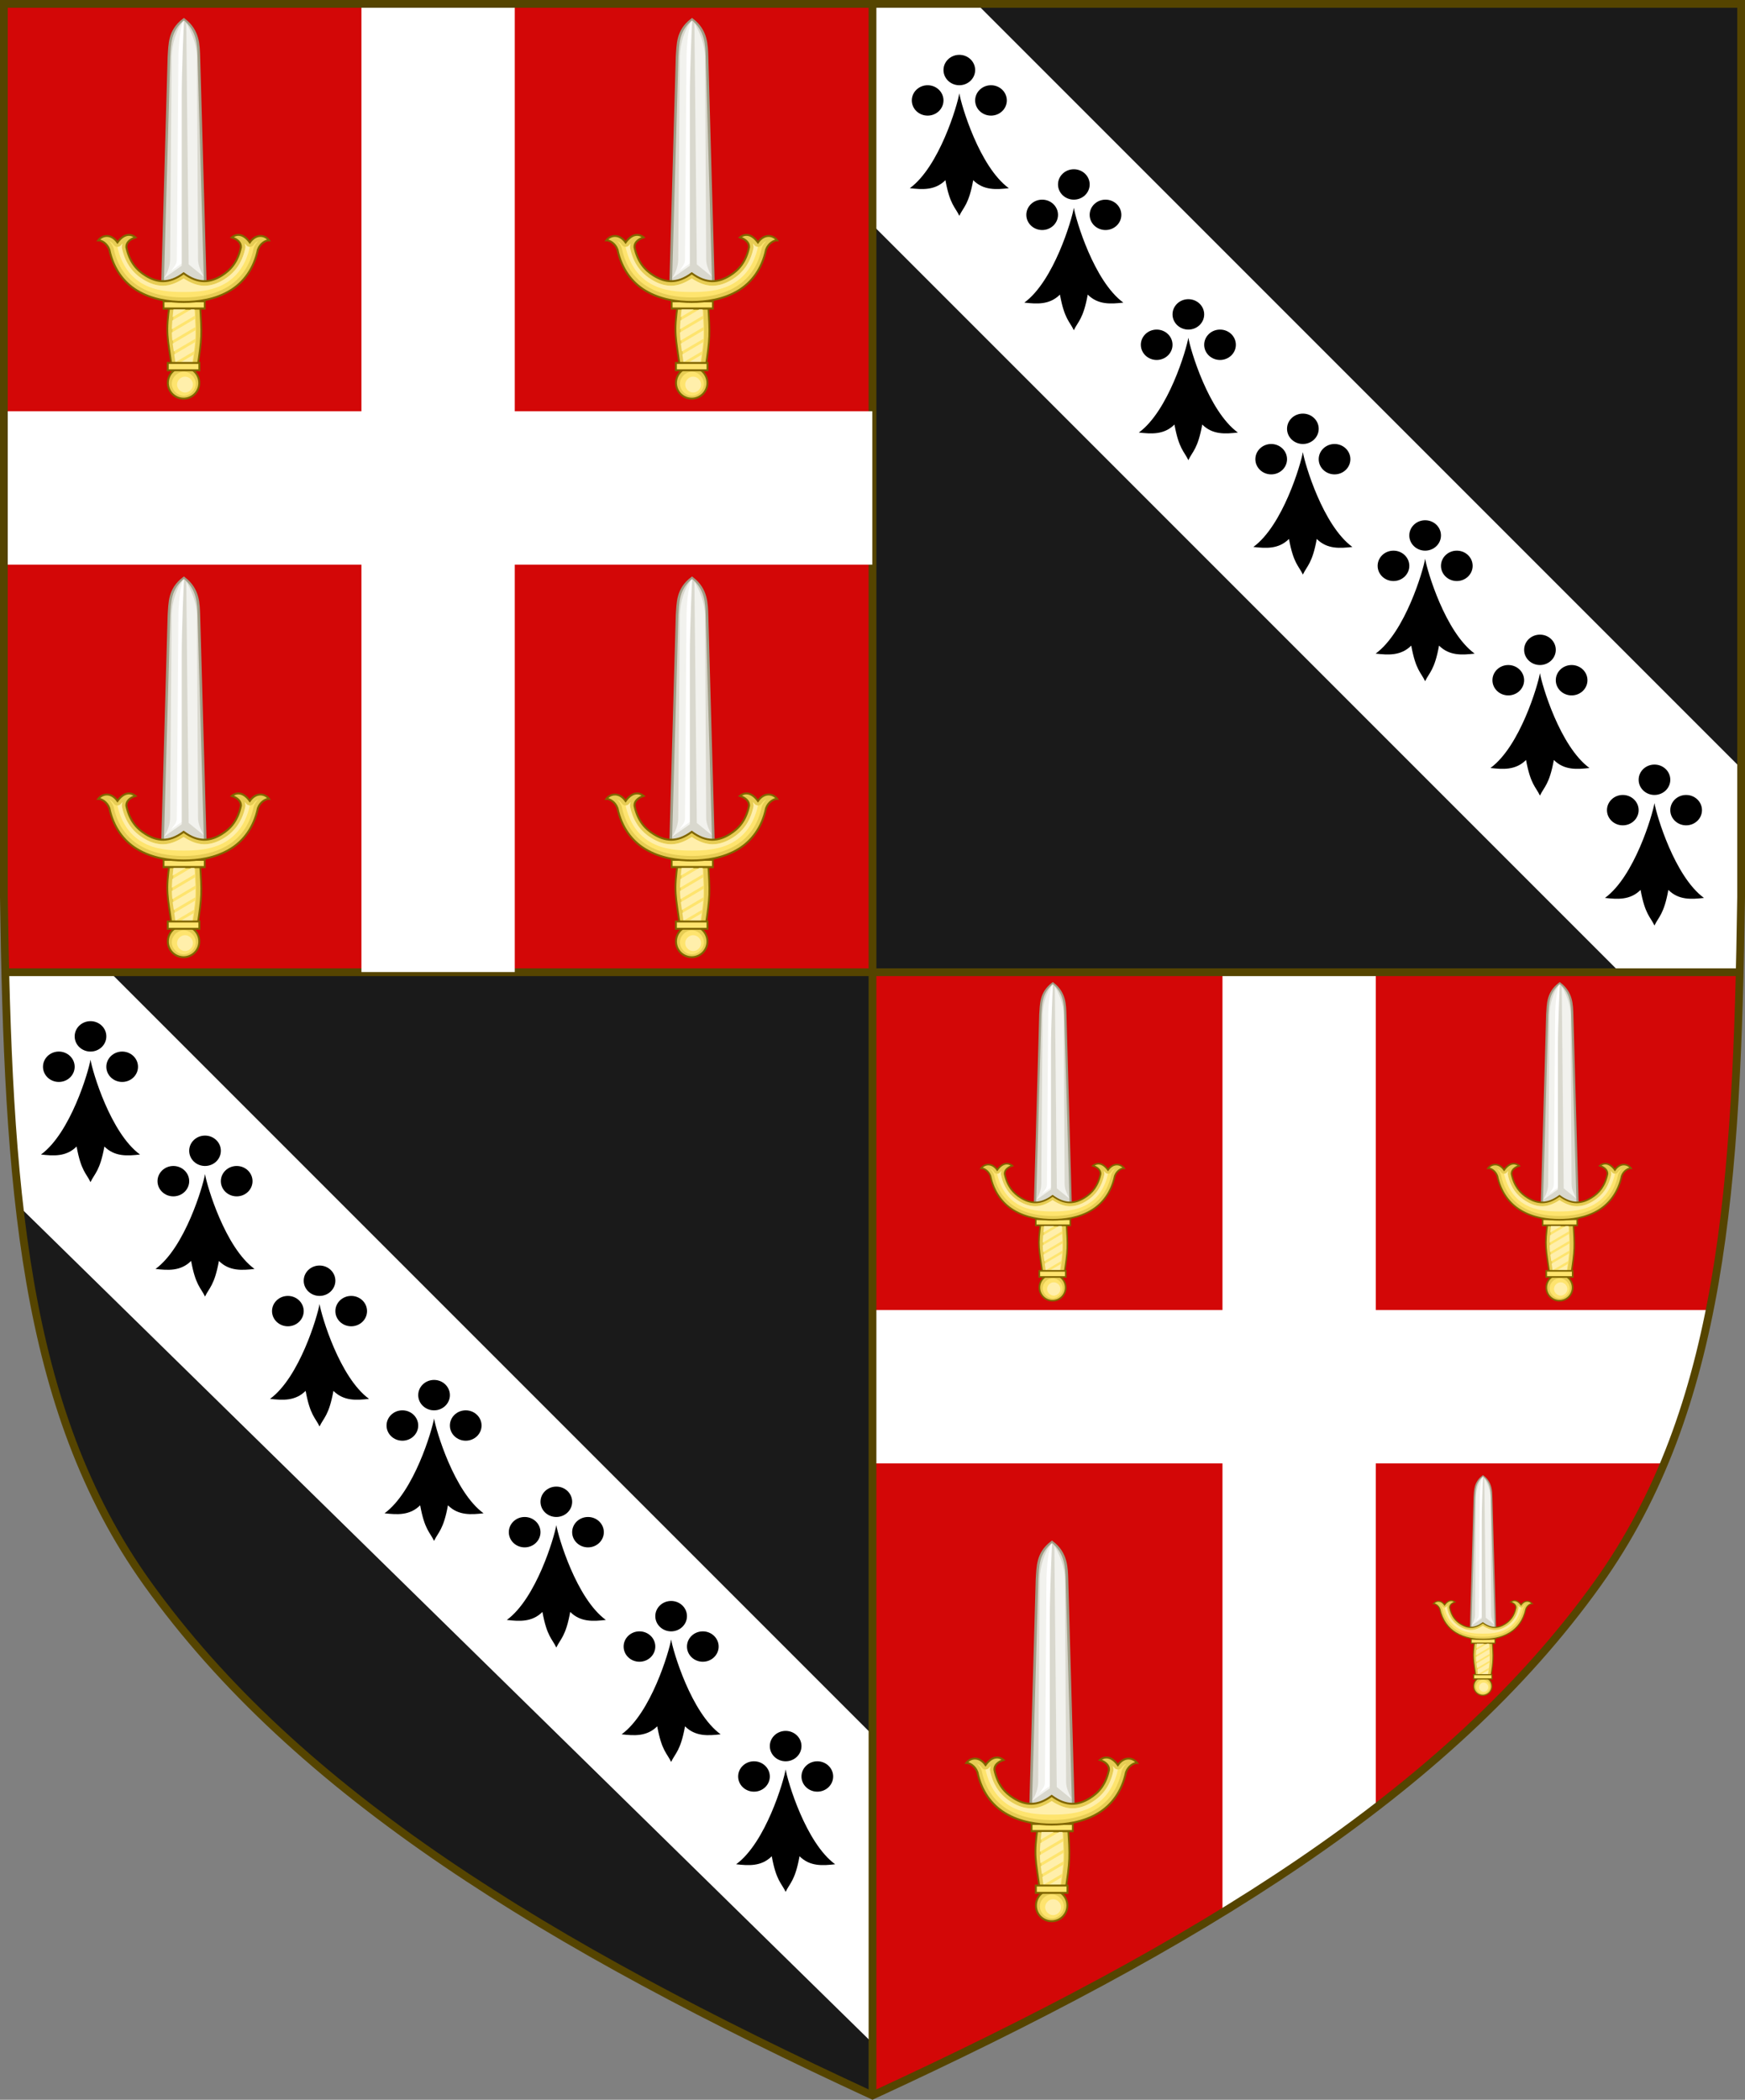 <?xml version="1.0" encoding="UTF-8" standalone="no"?>
<!-- Created with Inkscape (http://www.inkscape.org/) -->

<svg
   xmlns:dc="http://purl.org/dc/elements/1.1/"
   xmlns:cc="http://creativecommons.org/ns#"
   xmlns:rdf="http://www.w3.org/1999/02/22-rdf-syntax-ns#"
   xmlns:svg="http://www.w3.org/2000/svg"
   xmlns="http://www.w3.org/2000/svg"
   xmlns:xlink="http://www.w3.org/1999/xlink"
   xmlns:sodipodi="http://sodipodi.sourceforge.net/DTD/sodipodi-0.dtd"
   xmlns:inkscape="http://www.inkscape.org/namespaces/inkscape"
   width="450"
   height="541.375"
   id="svg2"
   version="1.1"
   inkscape:version="0.92.2 5c3e80d, 2017-08-06"
   sodipodi:docname="Arms of John Philipot.svg"
   inkscape:export-filename="/Users/Soda/Desktop/UK of the GB and NI.png"
   inkscape:export-xdpi="143.23364"
   inkscape:export-ydpi="143.23364">
  <rect width="100%" height="100%" fill="#808080" stroke="none"/>
  <defs
     id="defs4" />
  <sodipodi:namedview
     id="base"
     pagecolor="#ffffff"
     bordercolor="#666666"
     borderopacity="1.0"
     inkscape:pageopacity="0.0"
     inkscape:pageshadow="2"
     inkscape:zoom="1.0621094"
     inkscape:cx="225"
     inkscape:cy="270.68774"
     inkscape:document-units="px"
     inkscape:current-layer="layer1"
     showgrid="false"
     inkscape:window-width="1440"
     inkscape:window-height="788"
     inkscape:window-x="0"
     inkscape:window-y="1"
     inkscape:window-maximized="1"
     showguides="false"
     inkscape:guide-bbox="true"
     inkscape:object-nodes="false"
     inkscape:snap-nodes="false"
     inkscape:snap-page="true"
     inkscape:snap-bbox="false"
     inkscape:snap-grids="false"
     inkscape:snap-to-guides="false"
     fit-margin-top="0"
     fit-margin-left="0"
     fit-margin-right="0"
     fit-margin-bottom="0"
     inkscape:snap-global="false"
     inkscape:measure-start="0,0"
     inkscape:measure-end="0,0">
    <inkscape:grid
       type="xygrid"
       id="grid14322"
       empspacing="5"
       visible="true"
       enabled="true"
       snapvisiblegridlinesonly="true"
       originx="0"
       originy="-0.001" />
  </sodipodi:namedview>
  <g
     inkscape:label="Layer"
     inkscape:groupmode="layer"
     id="layer1"
     transform="translate(588.048,126.626)"
     style="display:inline">
    <path
       inkscape:connector-curvature="0"
       style="display:inline;fill:#1a1a1a;fill-opacity:1;stroke:none;stroke-width:2;stroke-miterlimit:4;stroke-dasharray:none;stroke-opacity:1"
       d="M -363.099,124.094 V 413.625 c -83.533,-38.537 -148.216,-77.765 -187.045,-132.119 -29.359,-41.097 -34.943,-92.678 -36.521,-157.412 z"
       id="path970" />
    <g
       id="g4657"
       transform="translate(-224.051,249.148)">
      <path
         style="fill:#ffffff;fill-opacity:1;stroke:none;stroke-width:0.5;stroke-linecap:round;stroke-miterlimit:4;stroke-dasharray:none;stroke-opacity:1"
         d="m 1.383,250.721 c 0.526,21.569 1.504,41.67 3.65,60.418 L 224.57,526.342 c 0.154,-6.322 0.283,-38.726 0.379,-45.303 V 447.25 L 28.42,250.721 Z"
         transform="translate(-363.998,-375.774)"
         id="path4653"
         inkscape:connector-curvature="0" />
      <path
         style="display:inline;fill:#000000;fill-opacity:1;stroke:none;stroke-width:0.338;stroke-miterlimit:4;stroke-dasharray:none;stroke-opacity:1"
         d="m -340.658,-112.486 c -2.256,-5e-5 -4.084,1.754 -4.084,3.918 -2.9e-4,2.164 1.828,3.918 4.084,3.918 2.256,5e-5 4.082,-1.754 4.082,-3.918 2.8e-4,-2.164 -1.826,-3.918 -4.082,-3.918 z m -8.17,7.836 c -2.255,-7e-5 -4.081,1.755 -4.082,3.918 -2.8e-4,2.164 1.826,3.916 4.082,3.916 2.256,6.1e-5 4.086,-1.752 4.086,-3.916 -6.4e-4,-2.163 -1.831,-3.918 -4.086,-3.918 z m 16.338,0 c -2.255,-7e-5 -4.085,1.755 -4.086,3.918 -2.9e-4,2.164 1.83,3.916 4.086,3.916 2.256,6.1e-5 4.082,-1.752 4.082,-3.916 -6.5e-4,-2.163 -1.827,-3.918 -4.082,-3.918 z m -8.168,2.094 c -0.506,3.062 -5.174,18.912 -12.768,24.453 3.206,0.357 6.495,0.618 9.184,-2.064 1.149,6.316 2.513,6.918 3.584,9.182 1.071,-2.264 2.433,-2.866 3.582,-9.182 2.689,2.682 5.978,2.421 9.184,2.064 -7.594,-5.541 -12.259,-21.392 -12.766,-24.453 z m 29.531,19.57 c -2.256,-6e-5 -4.082,1.752 -4.082,3.916 -2.9e-4,2.164 1.826,3.92 4.082,3.92 2.256,6e-5 4.084,-1.756 4.084,-3.92 2.8e-4,-2.164 -1.828,-3.916 -4.084,-3.916 z m -8.168,7.836 c -2.255,-6e-5 -4.081,1.753 -4.082,3.916 -2.8e-4,2.164 1.826,3.916 4.082,3.916 2.256,6e-5 4.086,-1.752 4.086,-3.916 -6.4e-4,-2.163 -1.831,-3.916 -4.086,-3.916 z m 16.336,0 c -2.255,-6e-5 -4.083,1.753 -4.084,3.916 -2.9e-4,2.164 1.828,3.916 4.084,3.916 2.256,6e-5 4.084,-1.752 4.084,-3.916 -6.5e-4,-2.163 -1.829,-3.916 -4.084,-3.916 z m -8.168,2.092 c -0.506,3.062 -5.172,18.914 -12.766,24.455 3.206,0.357 6.493,0.616 9.182,-2.066 1.149,6.316 2.513,6.919 3.584,9.184 1.071,-2.264 2.435,-2.868 3.584,-9.184 2.689,2.682 5.978,2.423 9.184,2.066 -7.594,-5.541 -12.261,-21.393 -12.768,-24.455 z m 29.533,23.572 c -2.256,-6e-5 -4.082,1.752 -4.082,3.916 -2.9e-4,2.164 1.826,3.92 4.082,3.92 2.256,6e-5 4.082,-1.756 4.082,-3.92 2.7e-4,-2.164 -1.826,-3.916 -4.082,-3.916 z m -8.168,7.836 c -2.255,-6e-5 -4.083,1.753 -4.084,3.916 -2.8e-4,2.164 1.828,3.916 4.084,3.916 2.256,6e-5 4.086,-1.752 4.086,-3.916 -6.4e-4,-2.163 -1.831,-3.916 -4.086,-3.916 z m 16.336,0 c -2.255,-6e-5 -4.085,1.753 -4.086,3.916 -2.9e-4,2.164 1.83,3.916 4.086,3.916 2.256,6e-5 4.084,-1.752 4.084,-3.916 -6.6e-4,-2.163 -1.829,-3.916 -4.084,-3.916 z m -8.168,2.092 c -0.506,3.062 -5.172,18.914 -12.766,24.455 3.206,0.357 6.493,0.616 9.182,-2.066 1.149,6.316 2.513,6.918 3.584,9.182 1.071,-2.264 2.435,-2.866 3.584,-9.182 2.689,2.682 5.976,2.423 9.182,2.066 -7.594,-5.541 -12.259,-21.393 -12.766,-24.455 z m 29.533,19.57 c -2.256,-5e-5 -4.084,1.754 -4.084,3.918 -2.9e-4,2.164 1.828,3.918 4.084,3.918 2.256,5e-5 4.082,-1.754 4.082,-3.918 2.8e-4,-2.164 -1.826,-3.918 -4.082,-3.918 z m -8.168,7.836 c -2.255,-7e-5 -4.083,1.755 -4.084,3.918 -2.8e-4,2.164 1.828,3.916 4.084,3.916 2.256,6e-5 4.084,-1.752 4.084,-3.916 -6.4e-4,-2.163 -1.829,-3.918 -4.084,-3.918 z m 16.336,0 c -2.255,-7e-5 -4.085,1.755 -4.086,3.918 -2.9e-4,2.164 1.83,3.916 4.086,3.916 2.256,6e-5 4.082,-1.752 4.082,-3.916 -6.5e-4,-2.163 -1.827,-3.918 -4.082,-3.918 z m -8.168,2.094 c -0.506,3.062 -5.174,18.912 -12.768,24.453 3.206,0.357 6.495,0.618 9.184,-2.064 1.149,6.316 2.513,6.918 3.584,9.182 1.071,-2.264 2.435,-2.866 3.584,-9.182 2.689,2.682 5.976,2.421 9.182,2.064 -7.594,-5.541 -12.259,-21.392 -12.766,-24.453 z m 31.531,17.57 c -2.256,-5e-5 -4.082,1.752 -4.082,3.916 -2.9e-4,2.164 1.826,3.92 4.082,3.92 2.256,5e-5 4.084,-1.756 4.084,-3.92 2.8e-4,-2.164 -1.828,-3.916 -4.084,-3.916 z m -8.168,7.836 c -2.255,-7e-5 -4.081,1.753 -4.082,3.916 -2.7e-4,2.164 1.826,3.918 4.082,3.918 2.256,6e-5 4.086,-1.754 4.086,-3.918 -6.4e-4,-2.163 -1.831,-3.916 -4.086,-3.916 z m 16.338,0 c -2.255,-7e-5 -4.085,1.753 -4.086,3.916 -2.9e-4,2.164 1.83,3.918 4.086,3.918 2.256,6e-5 4.082,-1.754 4.082,-3.918 -6.5e-4,-2.163 -1.827,-3.916 -4.082,-3.916 z m -8.17,2.092 c -0.506,3.062 -5.172,18.914 -12.766,24.455 3.206,0.357 6.495,0.616 9.184,-2.066 1.149,6.316 2.511,6.919 3.582,9.184 1.071,-2.264 2.435,-2.868 3.584,-9.184 2.689,2.682 5.978,2.423 9.184,2.066 -7.594,-5.541 -12.261,-21.393 -12.768,-24.455 z m 29.607,19.561 c -2.256,-6e-5 -4.082,1.752 -4.082,3.916 -2.9e-4,2.164 1.826,3.92 4.082,3.92 2.256,6e-5 4.084,-1.756 4.084,-3.92 2.8e-4,-2.164 -1.828,-3.916 -4.084,-3.916 z m -8.168,7.836 c -2.255,-6e-5 -4.081,1.753 -4.082,3.916 -2.8e-4,2.164 1.826,3.916 4.082,3.916 2.256,6e-5 4.086,-1.752 4.086,-3.916 -6.4e-4,-2.163 -1.831,-3.916 -4.086,-3.916 z m 16.336,0 c -2.255,-6e-5 -4.083,1.753 -4.084,3.916 -2.9e-4,2.164 1.828,3.916 4.084,3.916 2.256,6e-5 4.084,-1.752 4.084,-3.916 -6.5e-4,-2.163 -1.829,-3.916 -4.084,-3.916 z m -8.168,2.092 c -0.506,3.062 -5.172,18.914 -12.766,24.455 3.206,0.357 6.493,0.616 9.182,-2.066 1.149,6.316 2.513,6.919 3.584,9.184 1.071,-2.264 2.435,-2.868 3.584,-9.184 2.689,2.682 5.978,2.423 9.184,2.066 -7.594,-5.541 -12.261,-21.393 -12.768,-24.455 z m 29.533,23.572 c -2.256,-6e-5 -4.082,1.752 -4.082,3.916 -2.9e-4,2.164 1.826,3.92 4.082,3.92 2.256,6e-5 4.082,-1.756 4.082,-3.92 2.8e-4,-2.164 -1.826,-3.916 -4.082,-3.916 z m -8.168,7.836 c -2.255,-6e-5 -4.083,1.753 -4.084,3.916 -2.8e-4,2.164 1.828,3.916 4.084,3.916 2.256,6e-5 4.086,-1.752 4.086,-3.916 -6.4e-4,-2.163 -1.831,-3.916 -4.086,-3.916 z m 16.336,0 c -2.255,-6e-5 -4.085,1.753 -4.086,3.916 -2.9e-4,2.164 1.83,3.916 4.086,3.916 2.256,6e-5 4.084,-1.752 4.084,-3.916 -6.5e-4,-2.163 -1.829,-3.916 -4.084,-3.916 z m -8.168,2.092 c -0.506,3.062 -5.172,18.914 -12.766,24.455 3.206,0.357 6.493,0.616 9.182,-2.066 1.149,6.316 2.513,6.918 3.584,9.182 1.071,-2.264 2.435,-2.866 3.584,-9.182 2.689,2.682 5.976,2.423 9.182,2.066 -7.594,-5.541 -12.259,-21.393 -12.766,-24.455 z"
         id="path4655"
         inkscape:connector-curvature="0"
         sodipodi:nodetypes="cccccccccccccccccccccccccccccccccccccccccccccccccccccccccccccccccccccccccccccccccccccccccccccccccccccccccccccccccccccccccccccccccccccccccccccccccccccccccc" />
    </g>
    <g
       id="g4649">
      <path
         id="path844"
         d="m -139.048,-125.054 v 230.318 c -0.096,6.577 -0.225,12.98 -0.379,19.303 H -363 v -249.621 z"
         style="display:inline;fill:#1a1a1a;fill-opacity:1;stroke:none;stroke-width:1;stroke-miterlimit:4;stroke-dasharray:none;stroke-opacity:1"
         inkscape:connector-curvature="0" />
      <path
         inkscape:connector-curvature="0"
         id="rect2151"
         transform="translate(-588.048,-126.626)"
         d="M 225.049,1.572 V 58.035 l 193.158,193.158 h 30.414 c 0.154,-6.322 0.283,-12.726 0.379,-19.303 V 198.102 L 252.471,1.572 Z"
         style="fill:#ffffff;fill-opacity:1;stroke:none;stroke-width:0.5;stroke-linecap:round;stroke-miterlimit:4;stroke-dasharray:none;stroke-opacity:1" />
      <path
         sodipodi:nodetypes="cccccccccccccccccccccccccccccccccccccccccccccccccccccccccccccccccccccccccccccccccccccccccccccccccccccccccccccccccccccccccccccccccccccccccccccccccccccccccc"
         inkscape:connector-curvature="0"
         id="path1974"
         d="m -340.658,-112.486 c -2.256,-5e-5 -4.084,1.754 -4.084,3.918 -2.9e-4,2.164 1.828,3.918 4.084,3.918 2.256,5e-5 4.082,-1.754 4.082,-3.918 2.8e-4,-2.164 -1.826,-3.918 -4.082,-3.918 z m -8.17,7.836 c -2.255,-7e-5 -4.081,1.755 -4.082,3.918 -2.8e-4,2.164 1.826,3.916 4.082,3.916 2.256,6.1e-5 4.086,-1.752 4.086,-3.916 -6.4e-4,-2.163 -1.831,-3.918 -4.086,-3.918 z m 16.338,0 c -2.255,-7e-5 -4.085,1.755 -4.086,3.918 -2.9e-4,2.164 1.83,3.916 4.086,3.916 2.256,6.1e-5 4.082,-1.752 4.082,-3.916 -6.5e-4,-2.163 -1.827,-3.918 -4.082,-3.918 z m -8.168,2.094 c -0.506,3.062 -5.174,18.912 -12.768,24.453 3.206,0.357 6.495,0.618 9.184,-2.064 1.149,6.316 2.513,6.918 3.584,9.182 1.071,-2.264 2.433,-2.866 3.582,-9.182 2.689,2.682 5.978,2.421 9.184,2.064 -7.594,-5.541 -12.259,-21.392 -12.766,-24.453 z m 29.531,19.57 c -2.256,-6e-5 -4.082,1.752 -4.082,3.916 -2.9e-4,2.164 1.826,3.92 4.082,3.92 2.256,6e-5 4.084,-1.756 4.084,-3.92 2.8e-4,-2.164 -1.828,-3.916 -4.084,-3.916 z m -8.168,7.836 c -2.255,-6e-5 -4.081,1.753 -4.082,3.916 -2.8e-4,2.164 1.826,3.916 4.082,3.916 2.256,6e-5 4.086,-1.752 4.086,-3.916 -6.4e-4,-2.163 -1.831,-3.916 -4.086,-3.916 z m 16.336,0 c -2.255,-6e-5 -4.083,1.753 -4.084,3.916 -2.9e-4,2.164 1.828,3.916 4.084,3.916 2.256,6e-5 4.084,-1.752 4.084,-3.916 -6.5e-4,-2.163 -1.829,-3.916 -4.084,-3.916 z m -8.168,2.092 c -0.506,3.062 -5.172,18.914 -12.766,24.455 3.206,0.357 6.493,0.616 9.182,-2.066 1.149,6.316 2.513,6.919 3.584,9.184 1.071,-2.264 2.435,-2.868 3.584,-9.184 2.689,2.682 5.978,2.423 9.184,2.066 -7.594,-5.541 -12.261,-21.393 -12.768,-24.455 z m 29.533,23.572 c -2.256,-6e-5 -4.082,1.752 -4.082,3.916 -2.9e-4,2.164 1.826,3.92 4.082,3.92 2.256,6e-5 4.082,-1.756 4.082,-3.92 2.7e-4,-2.164 -1.826,-3.916 -4.082,-3.916 z m -8.168,7.836 c -2.255,-6e-5 -4.083,1.753 -4.084,3.916 -2.8e-4,2.164 1.828,3.916 4.084,3.916 2.256,6e-5 4.086,-1.752 4.086,-3.916 -6.4e-4,-2.163 -1.831,-3.916 -4.086,-3.916 z m 16.336,0 c -2.255,-6e-5 -4.085,1.753 -4.086,3.916 -2.9e-4,2.164 1.83,3.916 4.086,3.916 2.256,6e-5 4.084,-1.752 4.084,-3.916 -6.6e-4,-2.163 -1.829,-3.916 -4.084,-3.916 z m -8.168,2.092 c -0.506,3.062 -5.172,18.914 -12.766,24.455 3.206,0.357 6.493,0.616 9.182,-2.066 1.149,6.316 2.513,6.918 3.584,9.182 1.071,-2.264 2.435,-2.866 3.584,-9.182 2.689,2.682 5.976,2.423 9.182,2.066 -7.594,-5.541 -12.259,-21.393 -12.766,-24.455 z m 29.533,19.57 c -2.256,-5e-5 -4.084,1.754 -4.084,3.918 -2.9e-4,2.164 1.828,3.918 4.084,3.918 2.256,5e-5 4.082,-1.754 4.082,-3.918 2.8e-4,-2.164 -1.826,-3.918 -4.082,-3.918 z m -8.168,7.836 c -2.255,-7e-5 -4.083,1.755 -4.084,3.918 -2.8e-4,2.164 1.828,3.916 4.084,3.916 2.256,6e-5 4.084,-1.752 4.084,-3.916 -6.4e-4,-2.163 -1.829,-3.918 -4.084,-3.918 z m 16.336,0 c -2.255,-7e-5 -4.085,1.755 -4.086,3.918 -2.9e-4,2.164 1.83,3.916 4.086,3.916 2.256,6e-5 4.082,-1.752 4.082,-3.916 -6.5e-4,-2.163 -1.827,-3.918 -4.082,-3.918 z m -8.168,2.094 c -0.506,3.062 -5.174,18.912 -12.768,24.453 3.206,0.357 6.495,0.618 9.184,-2.064 1.149,6.316 2.513,6.918 3.584,9.182 1.071,-2.264 2.435,-2.866 3.584,-9.182 2.689,2.682 5.976,2.421 9.182,2.064 -7.594,-5.541 -12.259,-21.392 -12.766,-24.453 z m 31.531,17.57 c -2.256,-5e-5 -4.082,1.752 -4.082,3.916 -2.9e-4,2.164 1.826,3.92 4.082,3.92 2.256,5e-5 4.084,-1.756 4.084,-3.92 2.8e-4,-2.164 -1.828,-3.916 -4.084,-3.916 z m -8.168,7.836 c -2.255,-7e-5 -4.081,1.753 -4.082,3.916 -2.7e-4,2.164 1.826,3.918 4.082,3.918 2.256,6e-5 4.086,-1.754 4.086,-3.918 -6.4e-4,-2.163 -1.831,-3.916 -4.086,-3.916 z m 16.338,0 c -2.255,-7e-5 -4.085,1.753 -4.086,3.916 -2.9e-4,2.164 1.83,3.918 4.086,3.918 2.256,6e-5 4.082,-1.754 4.082,-3.918 -6.5e-4,-2.163 -1.827,-3.916 -4.082,-3.916 z m -8.17,2.092 c -0.506,3.062 -5.172,18.914 -12.766,24.455 3.206,0.357 6.495,0.616 9.184,-2.066 1.149,6.316 2.511,6.919 3.582,9.184 1.071,-2.264 2.435,-2.868 3.584,-9.184 2.689,2.682 5.978,2.423 9.184,2.066 -7.594,-5.541 -12.261,-21.393 -12.768,-24.455 z m 29.607,19.561 c -2.256,-6e-5 -4.082,1.752 -4.082,3.916 -2.9e-4,2.164 1.826,3.92 4.082,3.92 2.256,6e-5 4.084,-1.756 4.084,-3.92 2.8e-4,-2.164 -1.828,-3.916 -4.084,-3.916 z m -8.168,7.836 c -2.255,-6e-5 -4.081,1.753 -4.082,3.916 -2.8e-4,2.164 1.826,3.916 4.082,3.916 2.256,6e-5 4.086,-1.752 4.086,-3.916 -6.4e-4,-2.163 -1.831,-3.916 -4.086,-3.916 z m 16.336,0 c -2.255,-6e-5 -4.083,1.753 -4.084,3.916 -2.9e-4,2.164 1.828,3.916 4.084,3.916 2.256,6e-5 4.084,-1.752 4.084,-3.916 -6.5e-4,-2.163 -1.829,-3.916 -4.084,-3.916 z m -8.168,2.092 c -0.506,3.062 -5.172,18.914 -12.766,24.455 3.206,0.357 6.493,0.616 9.182,-2.066 1.149,6.316 2.513,6.919 3.584,9.184 1.071,-2.264 2.435,-2.868 3.584,-9.184 2.689,2.682 5.978,2.423 9.184,2.066 -7.594,-5.541 -12.261,-21.393 -12.768,-24.455 z m 29.533,23.572 c -2.256,-6e-5 -4.082,1.752 -4.082,3.916 -2.9e-4,2.164 1.826,3.92 4.082,3.92 2.256,6e-5 4.082,-1.756 4.082,-3.92 2.8e-4,-2.164 -1.826,-3.916 -4.082,-3.916 z m -8.168,7.836 c -2.255,-6e-5 -4.083,1.753 -4.084,3.916 -2.8e-4,2.164 1.828,3.916 4.084,3.916 2.256,6e-5 4.086,-1.752 4.086,-3.916 -6.4e-4,-2.163 -1.831,-3.916 -4.086,-3.916 z m 16.336,0 c -2.255,-6e-5 -4.085,1.753 -4.086,3.916 -2.9e-4,2.164 1.83,3.916 4.086,3.916 2.256,6e-5 4.084,-1.752 4.084,-3.916 -6.5e-4,-2.163 -1.829,-3.916 -4.084,-3.916 z m -8.168,2.092 c -0.506,3.062 -5.172,18.914 -12.766,24.455 3.206,0.357 6.493,0.616 9.182,-2.066 1.149,6.316 2.513,6.918 3.584,9.182 1.071,-2.264 2.435,-2.866 3.584,-9.182 2.689,2.682 5.976,2.423 9.182,2.066 -7.594,-5.541 -12.259,-21.393 -12.766,-24.455 z"
         style="display:inline;fill:#000000;fill-opacity:1;stroke:none;stroke-width:0.338;stroke-miterlimit:4;stroke-dasharray:none;stroke-opacity:1" />
    </g>
    <g
       id="g34921"
       style="fill:#ffeb51;fill-opacity:1;stroke:#806600;stroke-width:1.5;stroke-miterlimit:4;stroke-dasharray:none"
       transform="translate(0,-7.906)">
      <g
         transform="translate(0,-1)"
         id="g28316"
         style="fill:#ffeb51;fill-opacity:1;stroke:#806600;stroke-width:1.5;stroke-miterlimit:4;stroke-dasharray:none" />
      <g
         transform="translate(0,-1)"
         id="g28303"
         style="fill:#ffeb51;fill-opacity:1;stroke:#806600;stroke-width:1.5;stroke-miterlimit:4;stroke-dasharray:none" />
    </g>
    <g
       id="g6659"
       transform="translate(0,-0.027)">
      <g
         transform="translate(0,10.802)"
         id="g6663" />
    </g>
    <g
       style="stroke-width:0.888;stroke-miterlimit:4;stroke-dasharray:none"
       id="g11618-9-0-2"
       transform="matrix(1.127,0,0,1.127,186.794,233.424)" />
    <g
       id="g6663-8"
       transform="matrix(1.145,0,0,1.145,1430.151,21.315)"
       style="stroke-width:1.31;stroke-miterlimit:4;stroke-dasharray:none" />
    <g
       style="stroke-width:0.772;stroke-miterlimit:4;stroke-dasharray:none"
       id="g11618-9-0-2-0"
       transform="matrix(1.295,0,0,1.295,121.073,160.443)" />
    <g
       style="stroke-width:0.87;stroke-miterlimit:4;stroke-dasharray:none"
       id="g13998"
       transform="matrix(1.149,0,0,1.149,-93.647,-107.877)" />
    <g
       style="stroke-width:0.772;stroke-miterlimit:4;stroke-dasharray:none"
       id="g11618-9-0-2-0-2"
       transform="matrix(1.295,0,0,1.295,-126.892,-684.592)" />
    <g
       style="stroke-width:0.87;stroke-miterlimit:4;stroke-dasharray:none"
       id="g13998-3"
       transform="matrix(1.149,0,0,1.149,-341.611,-952.912)" />
    <g
       style="stroke-width:0.888;stroke-miterlimit:4;stroke-dasharray:none"
       id="g11618-9-0-2-9"
       transform="matrix(0.169,0,0,0.178,1533.593,564.701)" />
    <g
       id="g13998-5"
       transform="matrix(0.15,0,0,0.158,1505.556,527.839)" />
    <g
       style="display:inline;stroke-width:1;stroke-miterlimit:4;stroke-dasharray:none"
       id="g16963-90-4"
       transform="matrix(0.12,-0.095,0.09,0.126,1666.233,675.448)" />
    <g
       id="g4078"
       transform="translate(165.708,149.702)" />
    <path
       inkscape:connector-curvature="0"
       style="display:inline;fill:#d30707;fill-opacity:1;stroke:none;stroke-width:2;stroke-miterlimit:4;stroke-dasharray:none;stroke-opacity:1"
       d="m -363.099,-125.627 v 249.621 h -223.57 c -0.154,-6.322 -0.283,-12.726 -0.379,-19.303 v -230.318 z"
       id="path842"
       sodipodi:nodetypes="cccccc" />
    <path
       inkscape:connector-curvature="0"
       style="display:inline;fill:#d30707;fill-opacity:1;stroke:none;stroke-width:2;stroke-miterlimit:4;stroke-dasharray:none;stroke-opacity:1"
       d="m -139.431,124.094 c -1.578,64.734 -7.163,116.315 -36.521,157.412 -38.829,54.354 -103.513,93.582 -187.047,132.119 V 124.094 Z"
       id="path840" />
    <path
       style="fill:#ffffff;fill-opacity:1;stroke:none;stroke-width:1;stroke-linecap:round;stroke-miterlimit:4;stroke-dasharray:none;stroke-opacity:1"
       d="m 315.252,250.721 v 87.037 h -90.203 v 39.545 h 90.203 v 115.77 c 14.157,-8.683 27.357,-17.651 39.543,-27.033 v -88.736 h 74.334 c 5.157,-12.369 8.952,-25.531 11.746,-39.545 H 354.795 V 250.721 Z"
       transform="translate(-588.048,-126.626)"
       id="path974"
       inkscape:connector-curvature="0" />
    <path
       id="path26500"
       style="fill:none;stroke:#554400;stroke-width:2;stroke-linecap:butt;stroke-linejoin:miter;stroke-miterlimit:4;stroke-dasharray:none;stroke-opacity:1"
       d="M -586.601,124.044 H -139.496 m -223.552,-249.388 v 538.776"
       inkscape:connector-curvature="0" />
    <path
       style="fill:#ffffff;fill-opacity:1;stroke:none;stroke-width:1;stroke-linecap:round;stroke-miterlimit:4;stroke-dasharray:none;stroke-opacity:1"
       d="M 93.203,1 V 106.037 H 1 v 39.545 H 93.203 V 250.621 H 132.746 V 145.582 h 92.203 V 106.037 H 132.746 V 1 Z"
       transform="translate(-588.048,-126.626)"
       id="rect966"
       inkscape:connector-curvature="0" />
    <path
       inkscape:connector-curvature="0"
       id="path968"
       style="display:inline;fill:none;stroke:#554400;stroke-width:2;stroke-miterlimit:4;stroke-dasharray:none;stroke-opacity:1"
       d="m -550.144,281.505 c -32.24,-45.131 -35.83,-102.85 -36.905,-176.814 v -230.318 h 224 224 v 230.318 c -1.075,73.964 -4.664,131.682 -36.905,176.814 -38.837,54.365 -103.537,93.598 -187.095,132.143 -83.558,-38.545 -148.258,-77.777 -187.095,-132.143 z"
       sodipodi:nodetypes="scccccscs" />
    <g
       id="g2149">
      <g
         id="g4124"
         transform="matrix(0.395,0,0,0.395,-397.306,-140.289)"
         style="display:inline;stroke-width:1.267;stroke-miterlimit:4;stroke-dasharray:none">
        <g
           style="stroke-width:1.267;stroke-miterlimit:4;stroke-dasharray:none"
           transform="translate(-74.255,40.259)"
           id="g3749">
          <path
             inkscape:connector-curvature="0"
             id="circle938-0"
             d="m -278.539,244.281 a 10.254,10.254 0 0 1 -10.254,10.254 10.254,10.254 0 0 1 -10.254,-10.254 10.254,10.254 0 0 1 10.254,-10.254 10.254,10.254 0 0 1 10.254,10.254 z"
             style="display:inline;fill:#e7cd54;fill-opacity:1;stroke:#806600;stroke-width:1.267;stroke-linecap:round;stroke-miterlimit:4;stroke-dasharray:none;stroke-opacity:1" />
          <path
             inkscape:connector-curvature="0"
             id="path940-6"
             d="m -536.658,38.58 c -2.833,-5.36e-4 -5.41,2.576 -5.41,5.408 -5.4e-4,2.833 2.577,5.411 5.41,5.41 2.833,-2.49e-4 5.409,-2.577 5.408,-5.41 -2.5e-4,-2.832 -2.576,-5.408 -5.408,-5.408 z"
             style="display:inline;fill:#fee46e;fill-opacity:1;stroke:none;stroke-width:0.874;stroke-linecap:round;stroke-miterlimit:4;stroke-dasharray:none;stroke-opacity:1"
             transform="matrix(1.45,0,0,1.45,489.507,181.044)" />
          <path
             inkscape:connector-curvature="0"
             id="path942-5"
             d="m -536.658,40.402 c -1.878,-3.56e-4 -3.588,1.708 -3.588,3.586 -3.6e-4,1.878 1.71,3.588 3.588,3.588 1.878,-1.65e-4 3.586,-1.71 3.586,-3.588 -1.6e-4,-1.878 -1.708,-3.586 -3.586,-3.586 z"
             style="display:inline;fill:#ffefab;fill-opacity:1;stroke:none;stroke-width:0.874;stroke-linecap:round;stroke-miterlimit:4;stroke-dasharray:none;stroke-opacity:1"
             transform="matrix(1.45,0,0,1.45,490.311,181.581)" />
        </g>
        <g
           style="stroke-width:2.4;stroke-miterlimit:4;stroke-dasharray:none"
           id="g12131"
           transform="matrix(0.712,0,0,0.391,-1539.457,-204.704)">
          <path
             sodipodi:nodetypes="cccccc"
             inkscape:connector-curvature="0"
             id="path12099"
             d="m 1638.854,706.596 -5.863,378.637 h 39.156 l -5.863,-378.637 c -0.382,-18.338 -0.172,-43.87 -13.715,-62.651 -13.543,18.782 -12.877,41.826 -13.715,62.651 z"
             style="fill:#d9d8ce;fill-opacity:1;stroke:#a09c85;stroke-width:2.4;stroke-linecap:butt;stroke-linejoin:miter;stroke-miterlimit:4;stroke-dasharray:none;stroke-opacity:1" />
          <path
             sodipodi:nodetypes="cccccccccccc"
             inkscape:connector-curvature="0"
             id="path12129"
             transform="translate(-101.538,-168.405)"
             d="m 1753.683,815.233 c -6.389,13.533 -10.579,38.228 -10.808,59.782 l -1.438,338.515 c -0.036,10.483 -2.36,22.982 -5.74,31.448 l 18.209,-23.167 z m 2.608,3.695 2.178,402.884 13.781,20.375 c -2.327,-8.466 -5.162,-18.173 -5.188,-28.656 l -1,-338.515 c -0.158,-21.555 -5.373,-42.555 -9.771,-56.088 z"
             style="fill:#f2f2ee;fill-opacity:1;stroke:none;stroke-width:2.4;stroke-miterlimit:4;stroke-dasharray:none" />
          <path
             sodipodi:nodetypes="sccccs"
             inkscape:connector-curvature="0"
             id="path12127"
             d="m 1646.1,1045.119 c -0.032,7.629 -1.78,10.452 -5.159,18.918 l 11.629,-14.803 V 646.408 c -3.309,8.399 -4.81,38.619 -5.048,60.188 z"
             style="fill:#ffffff;fill-opacity:1;stroke:none;stroke-width:2.4;stroke-miterlimit:4;stroke-dasharray:none" />
          <path
             sodipodi:nodetypes="sccscs"
             inkscape:connector-curvature="0"
             id="path6608"
             d="m 1650.562,771.475 v 314.307 h 4 V 771.475 c 0,-40.924 -2,-124.771 -2,-124.771 0,0 -2,83.848 -2,124.771 z"
             style="color:#000000;font-style:normal;font-variant:normal;font-weight:normal;font-stretch:normal;font-size:medium;line-height:normal;font-family:Sans;-inkscape-font-specification:Sans;text-indent:0;text-align:start;text-decoration:none;text-decoration-line:none;letter-spacing:normal;word-spacing:normal;text-transform:none;writing-mode:lr-tb;direction:ltr;baseline-shift:baseline;text-anchor:start;display:inline;overflow:visible;visibility:visible;fill:#d9d8ce;fill-opacity:1;stroke:none;stroke-width:2.4;stroke-miterlimit:4;stroke-dasharray:none;marker:none;enable-background:accumulate" />
        </g>
        <g
           id="g4605"
           style="stroke-width:0.891;stroke-miterlimit:4;stroke-dasharray:none"
           transform="matrix(1.296,0,0,1.559,-1869.533,-1492.882)">
          <path
             sodipodi:nodetypes="ccccc"
             inkscape:connector-curvature="0"
             id="rect4540"
             d="m 1156.532,1133.869 c -2.192,-13.187 -3.288,-14.474 -1.074,-27.079 h 15.201 c 1.04,13.275 1.026,14.396 -1.3,27.079 z"
             style="color:#000000;display:inline;overflow:visible;visibility:visible;fill:#e7cd54;fill-opacity:1;fill-rule:nonzero;stroke:#806600;stroke-width:0.891;stroke-miterlimit:4;stroke-dasharray:none;stroke-opacity:1;marker:none;enable-background:accumulate" />
          <path
             sodipodi:nodetypes="cccccccc"
             inkscape:connector-curvature="0"
             id="path4545"
             d="m 1166.956,1134.688 c -0.133,-0.42 -0.164,-0.876 -0.089,-1.312 2.138,-11.657 2.156,-11.725 1.389,-23.918 h -10.582 3e-4 c -1.554,11.386 -0.775,11.584 1.281,23.949 0.07,0.426 0.039,0.871 -0.089,1.281 z"
             style="color:#000000;display:inline;overflow:visible;visibility:visible;fill:#fee46e;fill-opacity:1;fill-rule:nonzero;stroke:none;stroke-width:0.891;stroke-miterlimit:4;stroke-dasharray:none;marker:none;enable-background:accumulate" />
          <path
             sodipodi:nodetypes="ccccc"
             inkscape:connector-curvature="0"
             id="rect4647"
             d="m 1152.326,1105.9 h 20.745 v 3.055 h -20.745 z"
             style="color:#000000;display:inline;overflow:visible;visibility:visible;fill:#fee46e;fill-opacity:1;fill-rule:nonzero;stroke:#806600;stroke-width:0.891;stroke-miterlimit:4;stroke-dasharray:none;stroke-opacity:1;marker:none;enable-background:accumulate" />
        </g>
        <g
           style="stroke-width:1.583;stroke-miterlimit:4;stroke-dasharray:none"
           transform="matrix(0.8,0,0,0.8,-77.018,47.318)"
           id="g4103">
          <path
             sodipodi:nodetypes="scccccscscccccscs"
             inkscape:connector-curvature="0"
             id="path4565"
             d="m -395.744,220.972 c -10.483,-6.444 -19.054,-17.396 -22.354,-33.229 -1.881,-5.228 -6.585,-7.653 -9.023,-7.612 3.365,-4.362 10.428,-5.596 15.642,1.743 5.91,-8.124 11.554,-6.667 14.717,-4.111 -4.426,1.419 -7.7,4.218 -7.481,8.019 2.485,11.945 8.355,18.677 15.806,23.257 9.137,5.616 18.872,6.986 30.954,-1.949 12.082,8.935 21.817,7.564 30.954,1.949 7.451,-4.58 13.321,-11.311 15.806,-23.257 0.219,-3.8 -3.055,-6.6 -7.481,-8.019 3.163,-2.556 8.807,-4.013 14.717,4.111 5.214,-7.339 12.277,-6.105 15.642,-1.743 -2.438,-0.041 -7.141,2.384 -9.023,7.612 -3.3,15.834 -11.871,26.786 -22.354,33.229 -12.577,7.731 -27.177,9.499 -38.261,9.499 -11.084,0 -25.684,-1.768 -38.261,-9.499 z"
             style="color:#000000;font-style:normal;font-variant:normal;font-weight:normal;font-stretch:normal;font-size:medium;line-height:normal;font-family:Sans;-inkscape-font-specification:Sans;text-indent:0;text-align:start;text-decoration:none;text-decoration-line:none;letter-spacing:normal;word-spacing:normal;text-transform:none;writing-mode:lr-tb;direction:ltr;baseline-shift:baseline;text-anchor:start;display:inline;overflow:visible;visibility:visible;fill:#e7cd54;fill-opacity:1;stroke:#806600;stroke-width:1.583;stroke-miterlimit:4;stroke-dasharray:none;stroke-opacity:1;marker:none;enable-background:accumulate" />
          <path
             inkscape:connector-curvature="0"
             id="path4575"
             d="m -418.351,180.784 c 1.494,1.517 2.846,3.32 3.702,5.7 a 3.688,3.688 0 0 1 0.147,0.536 c 3.109,14.917 11.043,24.898 20.703,30.836 11.708,7.196 25.599,8.914 36.291,8.914 10.692,0 24.636,-1.72 36.34,-8.914 9.66,-5.938 17.594,-15.919 20.703,-30.836 a 3.688,3.688 0 0 1 0.147,-0.536 c 0.856,-2.38 2.208,-4.182 3.702,-5.7 -1.193,0.434 -2.443,1.237 -3.848,3.215 a 3.688,3.688 0 0 1 -5.992,0.048 c -0.439,-0.604 -0.764,-0.76 -1.169,-1.218 0.303,1.027 0.649,2.047 0.585,3.166 a 3.688,3.688 0 0 1 -0.097,0.536 c -2.664,12.805 -9.352,20.652 -17.439,25.623 -4.954,3.045 -10.399,5.151 -16.368,5.066 -5.285,-0.075 -10.857,-2.2 -16.562,-5.943 -5.702,3.742 -11.238,5.868 -16.514,5.943 -5.958,0.084 -11.416,-2.023 -16.368,-5.066 -8.087,-4.971 -14.775,-12.818 -17.439,-25.623 a 3.688,3.688 0 0 1 -0.098,-0.536 c -0.064,-1.12 0.282,-2.139 0.585,-3.166 -0.404,0.457 -0.73,0.614 -1.169,1.218 a 3.688,3.688 0 0 1 -5.992,-0.048 c -1.405,-1.978 -2.655,-2.781 -3.848,-3.215 z"
             style="color:#000000;font-style:normal;font-variant:normal;font-weight:normal;font-stretch:normal;font-size:medium;line-height:normal;font-family:Sans;-inkscape-font-specification:Sans;text-indent:0;text-align:start;text-decoration:none;text-decoration-line:none;letter-spacing:normal;word-spacing:normal;text-transform:none;writing-mode:lr-tb;direction:ltr;baseline-shift:baseline;text-anchor:start;display:inline;overflow:visible;visibility:visible;fill:#fee46e;fill-opacity:1;stroke:none;stroke-width:1.583;stroke-miterlimit:4;stroke-dasharray:none;marker:none;enable-background:accumulate" />
          <path
             sodipodi:nodetypes="scccccccccccccccsss"
             inkscape:connector-curvature="0"
             id="path3765"
             d="m -323.592,215.404 c 9.059,-5.323 16.715,-14.454 20.144,-29.843 -1.13,0.009 -2.264,-0.494 -3.008,-1.513 -0.439,-0.604 -0.765,-0.761 -1.169,-1.218 0.303,1.027 0.648,2.047 0.585,3.166 -0.019,0.181 -0.052,0.36 -0.098,0.536 -2.664,12.805 -9.352,20.652 -17.439,25.623 -4.951,3.043 -10.41,5.15 -16.368,5.066 -5.276,-0.075 -10.812,-2.201 -16.538,-5.943 -5.725,3.742 -11.262,5.868 -16.538,5.943 -5.958,0.084 -11.416,-2.023 -16.368,-5.066 -8.087,-4.971 -14.775,-12.818 -17.439,-25.623 -0.046,-0.176 -0.079,-0.355 -0.098,-0.536 -0.064,-1.12 0.282,-2.139 0.585,-3.166 -0.404,0.457 -0.73,0.614 -1.169,1.218 -0.744,1.019 -1.878,1.522 -3.008,1.513 3.429,15.39 11.085,24.52 20.144,29.843 10.903,6.406 23.833,6.949 33.891,6.949 10.058,0 22.989,-0.543 33.891,-6.949 z"
             style="color:#000000;font-style:normal;font-variant:normal;font-weight:normal;font-stretch:normal;font-size:medium;line-height:normal;font-family:Sans;-inkscape-font-specification:Sans;text-indent:0;text-align:start;text-decoration:none;text-decoration-line:none;letter-spacing:normal;word-spacing:normal;text-transform:none;writing-mode:lr-tb;direction:ltr;baseline-shift:baseline;text-anchor:start;display:inline;overflow:visible;visibility:visible;fill:#ffefab;fill-opacity:1;stroke:none;stroke-width:1.583;stroke-miterlimit:4;stroke-dasharray:none;marker:none;enable-background:accumulate" />
        </g>
        <path
           inkscape:connector-curvature="0"
           id="rect3767"
           d="m -369.67,236.565 c -0.213,1.879 -0.376,3.473 -0.523,5.004 l 8.49,-5.004 z m 11.582,0 -12.299,7.248 c -0.174,2.115 -0.297,4.024 -0.33,5.688 l 14.967,-8.824 c -0.067,-1.317 -0.128,-2.564 -0.209,-4.111 z m 2.445,6.18 -15.078,8.885 c 0.028,1.777 0.162,3.492 0.35,5.285 l 14.943,-8.809 c -0.048,-1.586 -0.117,-3.34 -0.215,-5.361 z m 0.252,7.471 -14.762,8.701 c 0.19,1.503 0.432,3.208 0.707,5.072 l 13.98,-8.24 c 0.09,-1.733 0.103,-3.556 0.074,-5.533 z m -0.238,7.762 -13.525,7.973 c 0.223,1.499 0.467,3.218 0.73,5.059 l 12.137,-7.152 c 0.297,-2.195 0.511,-4.11 0.658,-5.879 z m -0.986,8.201 -11.527,6.793 c 0.047,0.336 0.085,0.578 0.133,0.926 0.091,0.664 0.051,1.356 -0.115,1.996 h 4.344 l 6.271,-3.697 c 0.345,-2.266 0.641,-4.262 0.895,-6.018 z"
           style="fill:#ffefab;fill-opacity:1;stroke:none;stroke-width:1.267;stroke-linecap:round;stroke-miterlimit:4;stroke-dasharray:none;stroke-opacity:1" />
        <path
           inkscape:connector-curvature="0"
           id="rect4548"
           d="m -373.37,271.5 h 20.644 v 4.762 h -20.644 z"
           style="color:#000000;display:inline;overflow:visible;visibility:visible;fill:#fee46e;fill-opacity:1;fill-rule:nonzero;stroke:#806600;stroke-width:1.267;stroke-miterlimit:4;stroke-dasharray:none;stroke-opacity:1;marker:none;enable-background:accumulate" />
      </g>
      <use
         style="stroke-width:0.5;stroke-miterlimit:4;stroke-dasharray:none"
         transform="translate(131.039)"
         height="100%"
         width="100%"
         id="use1881"
         xlink:href="#g4124"
         y="0"
         x="0" />
      <use
         style="stroke-width:0.5;stroke-miterlimit:4;stroke-dasharray:none"
         transform="translate(0,144.007)"
         height="100%"
         width="100%"
         id="use1929"
         xlink:href="#g4124"
         y="0"
         x="0" />
      <use
         style="stroke-width:0.5;stroke-miterlimit:4;stroke-dasharray:none"
         transform="translate(0,144.007)"
         height="100%"
         width="100%"
         id="use1931"
         xlink:href="#use1881"
         y="0"
         x="0" />
      <g
         style="display:inline;stroke-width:1.267;stroke-miterlimit:4;stroke-dasharray:none"
         transform="matrix(0.395,0,0,0.395,-173.447,252.28)"
         id="use1993">
        <g
           id="g2013"
           transform="translate(-74.255,40.259)"
           style="stroke-width:1.267;stroke-miterlimit:4;stroke-dasharray:none">
          <path
             style="display:inline;fill:#e7cd54;fill-opacity:1;stroke:#806600;stroke-width:1.267;stroke-linecap:round;stroke-miterlimit:4;stroke-dasharray:none;stroke-opacity:1"
             d="m -278.539,244.281 a 10.254,10.254 0 0 1 -10.254,10.254 10.254,10.254 0 0 1 -10.254,-10.254 10.254,10.254 0 0 1 10.254,-10.254 10.254,10.254 0 0 1 10.254,10.254 z"
             id="path2007"
             inkscape:connector-curvature="0" />
          <path
             transform="matrix(1.45,0,0,1.45,489.507,181.044)"
             style="display:inline;fill:#fee46e;fill-opacity:1;stroke:none;stroke-width:0.874;stroke-linecap:round;stroke-miterlimit:4;stroke-dasharray:none;stroke-opacity:1"
             d="m -536.658,38.58 c -2.833,-5.36e-4 -5.41,2.576 -5.41,5.408 -5.4e-4,2.833 2.577,5.411 5.41,5.41 2.833,-2.49e-4 5.409,-2.577 5.408,-5.41 -2.5e-4,-2.832 -2.576,-5.408 -5.408,-5.408 z"
             id="path2009"
             inkscape:connector-curvature="0" />
          <path
             transform="matrix(1.45,0,0,1.45,490.311,181.581)"
             style="display:inline;fill:#ffefab;fill-opacity:1;stroke:none;stroke-width:0.874;stroke-linecap:round;stroke-miterlimit:4;stroke-dasharray:none;stroke-opacity:1"
             d="m -536.658,40.402 c -1.878,-3.56e-4 -3.588,1.708 -3.588,3.586 -3.6e-4,1.878 1.71,3.588 3.588,3.588 1.878,-1.65e-4 3.586,-1.71 3.586,-3.588 -1.6e-4,-1.878 -1.708,-3.586 -3.586,-3.586 z"
             id="path2011"
             inkscape:connector-curvature="0" />
        </g>
        <g
           transform="matrix(0.712,0,0,0.391,-1539.457,-204.704)"
           id="g2023"
           style="stroke-width:2.4;stroke-miterlimit:4;stroke-dasharray:none">
          <path
             style="fill:#d9d8ce;fill-opacity:1;stroke:#a09c85;stroke-width:2.4;stroke-linecap:butt;stroke-linejoin:miter;stroke-miterlimit:4;stroke-dasharray:none;stroke-opacity:1"
             d="m 1638.854,706.596 -5.863,378.637 h 39.156 l -5.863,-378.637 c -0.382,-18.338 -0.172,-43.87 -13.715,-62.651 -13.543,18.782 -12.877,41.826 -13.715,62.651 z"
             id="path2015"
             inkscape:connector-curvature="0"
             sodipodi:nodetypes="cccccc" />
          <path
             style="fill:#f2f2ee;fill-opacity:1;stroke:none;stroke-width:2.4;stroke-miterlimit:4;stroke-dasharray:none"
             d="m 1753.683,815.233 c -6.389,13.533 -10.579,38.228 -10.808,59.782 l -1.438,338.515 c -0.036,10.483 -2.36,22.982 -5.74,31.448 l 18.209,-23.167 z m 2.608,3.695 2.178,402.884 13.781,20.375 c -2.327,-8.466 -5.162,-18.173 -5.188,-28.656 l -1,-338.515 c -0.158,-21.555 -5.373,-42.555 -9.771,-56.088 z"
             transform="translate(-101.538,-168.405)"
             id="path2017"
             inkscape:connector-curvature="0"
             sodipodi:nodetypes="cccccccccccc" />
          <path
             style="fill:#ffffff;fill-opacity:1;stroke:none;stroke-width:2.4;stroke-miterlimit:4;stroke-dasharray:none"
             d="m 1646.1,1045.119 c -0.032,7.629 -1.78,10.452 -5.159,18.918 l 11.629,-14.803 V 646.408 c -3.309,8.399 -4.81,38.619 -5.048,60.188 z"
             id="path2019"
             inkscape:connector-curvature="0"
             sodipodi:nodetypes="sccccs" />
          <path
             style="color:#000000;font-style:normal;font-variant:normal;font-weight:normal;font-stretch:normal;font-size:medium;line-height:normal;font-family:Sans;-inkscape-font-specification:Sans;text-indent:0;text-align:start;text-decoration:none;text-decoration-line:none;letter-spacing:normal;word-spacing:normal;text-transform:none;writing-mode:lr-tb;direction:ltr;baseline-shift:baseline;text-anchor:start;display:inline;overflow:visible;visibility:visible;fill:#d9d8ce;fill-opacity:1;stroke:none;stroke-width:2.4;stroke-miterlimit:4;stroke-dasharray:none;marker:none;enable-background:accumulate"
             d="m 1650.562,771.475 v 314.307 h 4 V 771.475 c 0,-40.924 -2,-124.771 -2,-124.771 0,0 -2,83.848 -2,124.771 z"
             id="path2021"
             inkscape:connector-curvature="0"
             sodipodi:nodetypes="sccscs" />
        </g>
        <g
           transform="matrix(1.296,0,0,1.559,-1869.533,-1492.882)"
           style="stroke-width:0.891;stroke-miterlimit:4;stroke-dasharray:none"
           id="g2031">
          <path
             style="color:#000000;display:inline;overflow:visible;visibility:visible;fill:#e7cd54;fill-opacity:1;fill-rule:nonzero;stroke:#806600;stroke-width:0.891;stroke-miterlimit:4;stroke-dasharray:none;stroke-opacity:1;marker:none;enable-background:accumulate"
             d="m 1156.532,1133.869 c -2.192,-13.187 -3.288,-14.474 -1.074,-27.079 h 15.201 c 1.04,13.275 1.026,14.396 -1.3,27.079 z"
             id="path2025"
             inkscape:connector-curvature="0"
             sodipodi:nodetypes="ccccc" />
          <path
             style="color:#000000;display:inline;overflow:visible;visibility:visible;fill:#fee46e;fill-opacity:1;fill-rule:nonzero;stroke:none;stroke-width:0.891;stroke-miterlimit:4;stroke-dasharray:none;marker:none;enable-background:accumulate"
             d="m 1166.956,1134.688 c -0.133,-0.42 -0.164,-0.876 -0.089,-1.312 2.138,-11.657 2.156,-11.725 1.389,-23.918 h -10.582 3e-4 c -1.554,11.386 -0.775,11.584 1.281,23.949 0.07,0.426 0.039,0.871 -0.089,1.281 z"
             id="path2027"
             inkscape:connector-curvature="0"
             sodipodi:nodetypes="cccccccc" />
          <path
             style="color:#000000;display:inline;overflow:visible;visibility:visible;fill:#fee46e;fill-opacity:1;fill-rule:nonzero;stroke:#806600;stroke-width:0.891;stroke-miterlimit:4;stroke-dasharray:none;stroke-opacity:1;marker:none;enable-background:accumulate"
             d="m 1152.326,1105.9 h 20.745 v 3.055 h -20.745 z"
             id="path2029"
             inkscape:connector-curvature="0"
             sodipodi:nodetypes="ccccc" />
        </g>
        <g
           id="g2039"
           transform="matrix(0.8,0,0,0.8,-77.018,47.318)"
           style="stroke-width:1.583;stroke-miterlimit:4;stroke-dasharray:none">
          <path
             style="color:#000000;font-style:normal;font-variant:normal;font-weight:normal;font-stretch:normal;font-size:medium;line-height:normal;font-family:Sans;-inkscape-font-specification:Sans;text-indent:0;text-align:start;text-decoration:none;text-decoration-line:none;letter-spacing:normal;word-spacing:normal;text-transform:none;writing-mode:lr-tb;direction:ltr;baseline-shift:baseline;text-anchor:start;display:inline;overflow:visible;visibility:visible;fill:#e7cd54;fill-opacity:1;stroke:#806600;stroke-width:1.583;stroke-miterlimit:4;stroke-dasharray:none;stroke-opacity:1;marker:none;enable-background:accumulate"
             d="m -395.744,220.972 c -10.483,-6.444 -19.054,-17.396 -22.354,-33.229 -1.881,-5.228 -6.585,-7.653 -9.023,-7.612 3.365,-4.362 10.428,-5.596 15.642,1.743 5.91,-8.124 11.554,-6.667 14.717,-4.111 -4.426,1.419 -7.7,4.218 -7.481,8.019 2.485,11.945 8.355,18.677 15.806,23.257 9.137,5.616 18.872,6.986 30.954,-1.949 12.082,8.935 21.817,7.564 30.954,1.949 7.451,-4.58 13.321,-11.311 15.806,-23.257 0.219,-3.8 -3.055,-6.6 -7.481,-8.019 3.163,-2.556 8.807,-4.013 14.717,4.111 5.214,-7.339 12.277,-6.105 15.642,-1.743 -2.438,-0.041 -7.141,2.384 -9.023,7.612 -3.3,15.834 -11.871,26.786 -22.354,33.229 -12.577,7.731 -27.177,9.499 -38.261,9.499 -11.084,0 -25.684,-1.768 -38.261,-9.499 z"
             id="path2033"
             inkscape:connector-curvature="0"
             sodipodi:nodetypes="scccccscscccccscs" />
          <path
             style="color:#000000;font-style:normal;font-variant:normal;font-weight:normal;font-stretch:normal;font-size:medium;line-height:normal;font-family:Sans;-inkscape-font-specification:Sans;text-indent:0;text-align:start;text-decoration:none;text-decoration-line:none;letter-spacing:normal;word-spacing:normal;text-transform:none;writing-mode:lr-tb;direction:ltr;baseline-shift:baseline;text-anchor:start;display:inline;overflow:visible;visibility:visible;fill:#fee46e;fill-opacity:1;stroke:none;stroke-width:1.583;stroke-miterlimit:4;stroke-dasharray:none;marker:none;enable-background:accumulate"
             d="m -418.351,180.784 c 1.494,1.517 2.846,3.32 3.702,5.7 a 3.688,3.688 0 0 1 0.147,0.536 c 3.109,14.917 11.043,24.898 20.703,30.836 11.708,7.196 25.599,8.914 36.291,8.914 10.692,0 24.636,-1.72 36.34,-8.914 9.66,-5.938 17.594,-15.919 20.703,-30.836 a 3.688,3.688 0 0 1 0.147,-0.536 c 0.856,-2.38 2.208,-4.182 3.702,-5.7 -1.193,0.434 -2.443,1.237 -3.848,3.215 a 3.688,3.688 0 0 1 -5.992,0.048 c -0.439,-0.604 -0.764,-0.76 -1.169,-1.218 0.303,1.027 0.649,2.047 0.585,3.166 a 3.688,3.688 0 0 1 -0.097,0.536 c -2.664,12.805 -9.352,20.652 -17.439,25.623 -4.954,3.045 -10.399,5.151 -16.368,5.066 -5.285,-0.075 -10.857,-2.2 -16.562,-5.943 -5.702,3.742 -11.238,5.868 -16.514,5.943 -5.958,0.084 -11.416,-2.023 -16.368,-5.066 -8.087,-4.971 -14.775,-12.818 -17.439,-25.623 a 3.688,3.688 0 0 1 -0.098,-0.536 c -0.064,-1.12 0.282,-2.139 0.585,-3.166 -0.404,0.457 -0.73,0.614 -1.169,1.218 a 3.688,3.688 0 0 1 -5.992,-0.048 c -1.405,-1.978 -2.655,-2.781 -3.848,-3.215 z"
             id="path2035"
             inkscape:connector-curvature="0" />
          <path
             style="color:#000000;font-style:normal;font-variant:normal;font-weight:normal;font-stretch:normal;font-size:medium;line-height:normal;font-family:Sans;-inkscape-font-specification:Sans;text-indent:0;text-align:start;text-decoration:none;text-decoration-line:none;letter-spacing:normal;word-spacing:normal;text-transform:none;writing-mode:lr-tb;direction:ltr;baseline-shift:baseline;text-anchor:start;display:inline;overflow:visible;visibility:visible;fill:#ffefab;fill-opacity:1;stroke:none;stroke-width:1.583;stroke-miterlimit:4;stroke-dasharray:none;marker:none;enable-background:accumulate"
             d="m -323.592,215.404 c 9.059,-5.323 16.715,-14.454 20.144,-29.843 -1.13,0.009 -2.264,-0.494 -3.008,-1.513 -0.439,-0.604 -0.765,-0.761 -1.169,-1.218 0.303,1.027 0.648,2.047 0.585,3.166 -0.019,0.181 -0.052,0.36 -0.098,0.536 -2.664,12.805 -9.352,20.652 -17.439,25.623 -4.951,3.043 -10.41,5.15 -16.368,5.066 -5.276,-0.075 -10.812,-2.201 -16.538,-5.943 -5.725,3.742 -11.262,5.868 -16.538,5.943 -5.958,0.084 -11.416,-2.023 -16.368,-5.066 -8.087,-4.971 -14.775,-12.818 -17.439,-25.623 -0.046,-0.176 -0.079,-0.355 -0.098,-0.536 -0.064,-1.12 0.282,-2.139 0.585,-3.166 -0.404,0.457 -0.73,0.614 -1.169,1.218 -0.744,1.019 -1.878,1.522 -3.008,1.513 3.429,15.39 11.085,24.52 20.144,29.843 10.903,6.406 23.833,6.949 33.891,6.949 10.058,0 22.989,-0.543 33.891,-6.949 z"
             id="path2037"
             inkscape:connector-curvature="0"
             sodipodi:nodetypes="scccccccccccccccsss" />
        </g>
        <path
           style="fill:#ffefab;fill-opacity:1;stroke:none;stroke-width:1.267;stroke-linecap:round;stroke-miterlimit:4;stroke-dasharray:none;stroke-opacity:1"
           d="m -369.67,236.565 c -0.213,1.879 -0.376,3.473 -0.523,5.004 l 8.49,-5.004 z m 11.582,0 -12.299,7.248 c -0.174,2.115 -0.297,4.024 -0.33,5.688 l 14.967,-8.824 c -0.067,-1.317 -0.128,-2.564 -0.209,-4.111 z m 2.445,6.18 -15.078,8.885 c 0.028,1.777 0.162,3.492 0.35,5.285 l 14.943,-8.809 c -0.048,-1.586 -0.117,-3.34 -0.215,-5.361 z m 0.252,7.471 -14.762,8.701 c 0.19,1.503 0.432,3.208 0.707,5.072 l 13.98,-8.24 c 0.09,-1.733 0.103,-3.556 0.074,-5.533 z m -0.238,7.762 -13.525,7.973 c 0.223,1.499 0.467,3.218 0.73,5.059 l 12.137,-7.152 c 0.297,-2.195 0.511,-4.11 0.658,-5.879 z m -0.986,8.201 -11.527,6.793 c 0.047,0.336 0.085,0.578 0.133,0.926 0.091,0.664 0.051,1.356 -0.115,1.996 h 4.344 l 6.271,-3.697 c 0.345,-2.266 0.641,-4.262 0.895,-6.018 z"
           id="path2041"
           inkscape:connector-curvature="0" />
        <path
           style="color:#000000;display:inline;overflow:visible;visibility:visible;fill:#fee46e;fill-opacity:1;fill-rule:nonzero;stroke:#806600;stroke-width:1.267;stroke-miterlimit:4;stroke-dasharray:none;stroke-opacity:1;marker:none;enable-background:accumulate"
           d="m -373.37,271.5 h 20.644 v 4.762 h -20.644 z"
           id="path2043"
           inkscape:connector-curvature="0" />
      </g>
      <use
         style="stroke-width:0.597;stroke-miterlimit:4;stroke-dasharray:none"
         transform="matrix(0.837,0,0,0.837,135.957,228.697)"
         height="100%"
         width="100%"
         id="use1989"
         xlink:href="#g4124"
         y="0"
         x="0" />
      <use
         style="stroke-width:0.5;stroke-miterlimit:4;stroke-dasharray:none"
         transform="translate(130.722)"
         height="100%"
         width="100%"
         id="use2087"
         xlink:href="#use1989"
         y="0"
         x="0" />
      <use
         style="stroke-width:0.724;stroke-miterlimit:4;stroke-dasharray:none"
         transform="matrix(0.691,0,0,0.691,-77.212,166.236)"
         height="100%"
         width="100%"
         id="use2101"
         xlink:href="#use2087"
         y="0"
         x="0" />
    </g>
  </g>
</svg>
